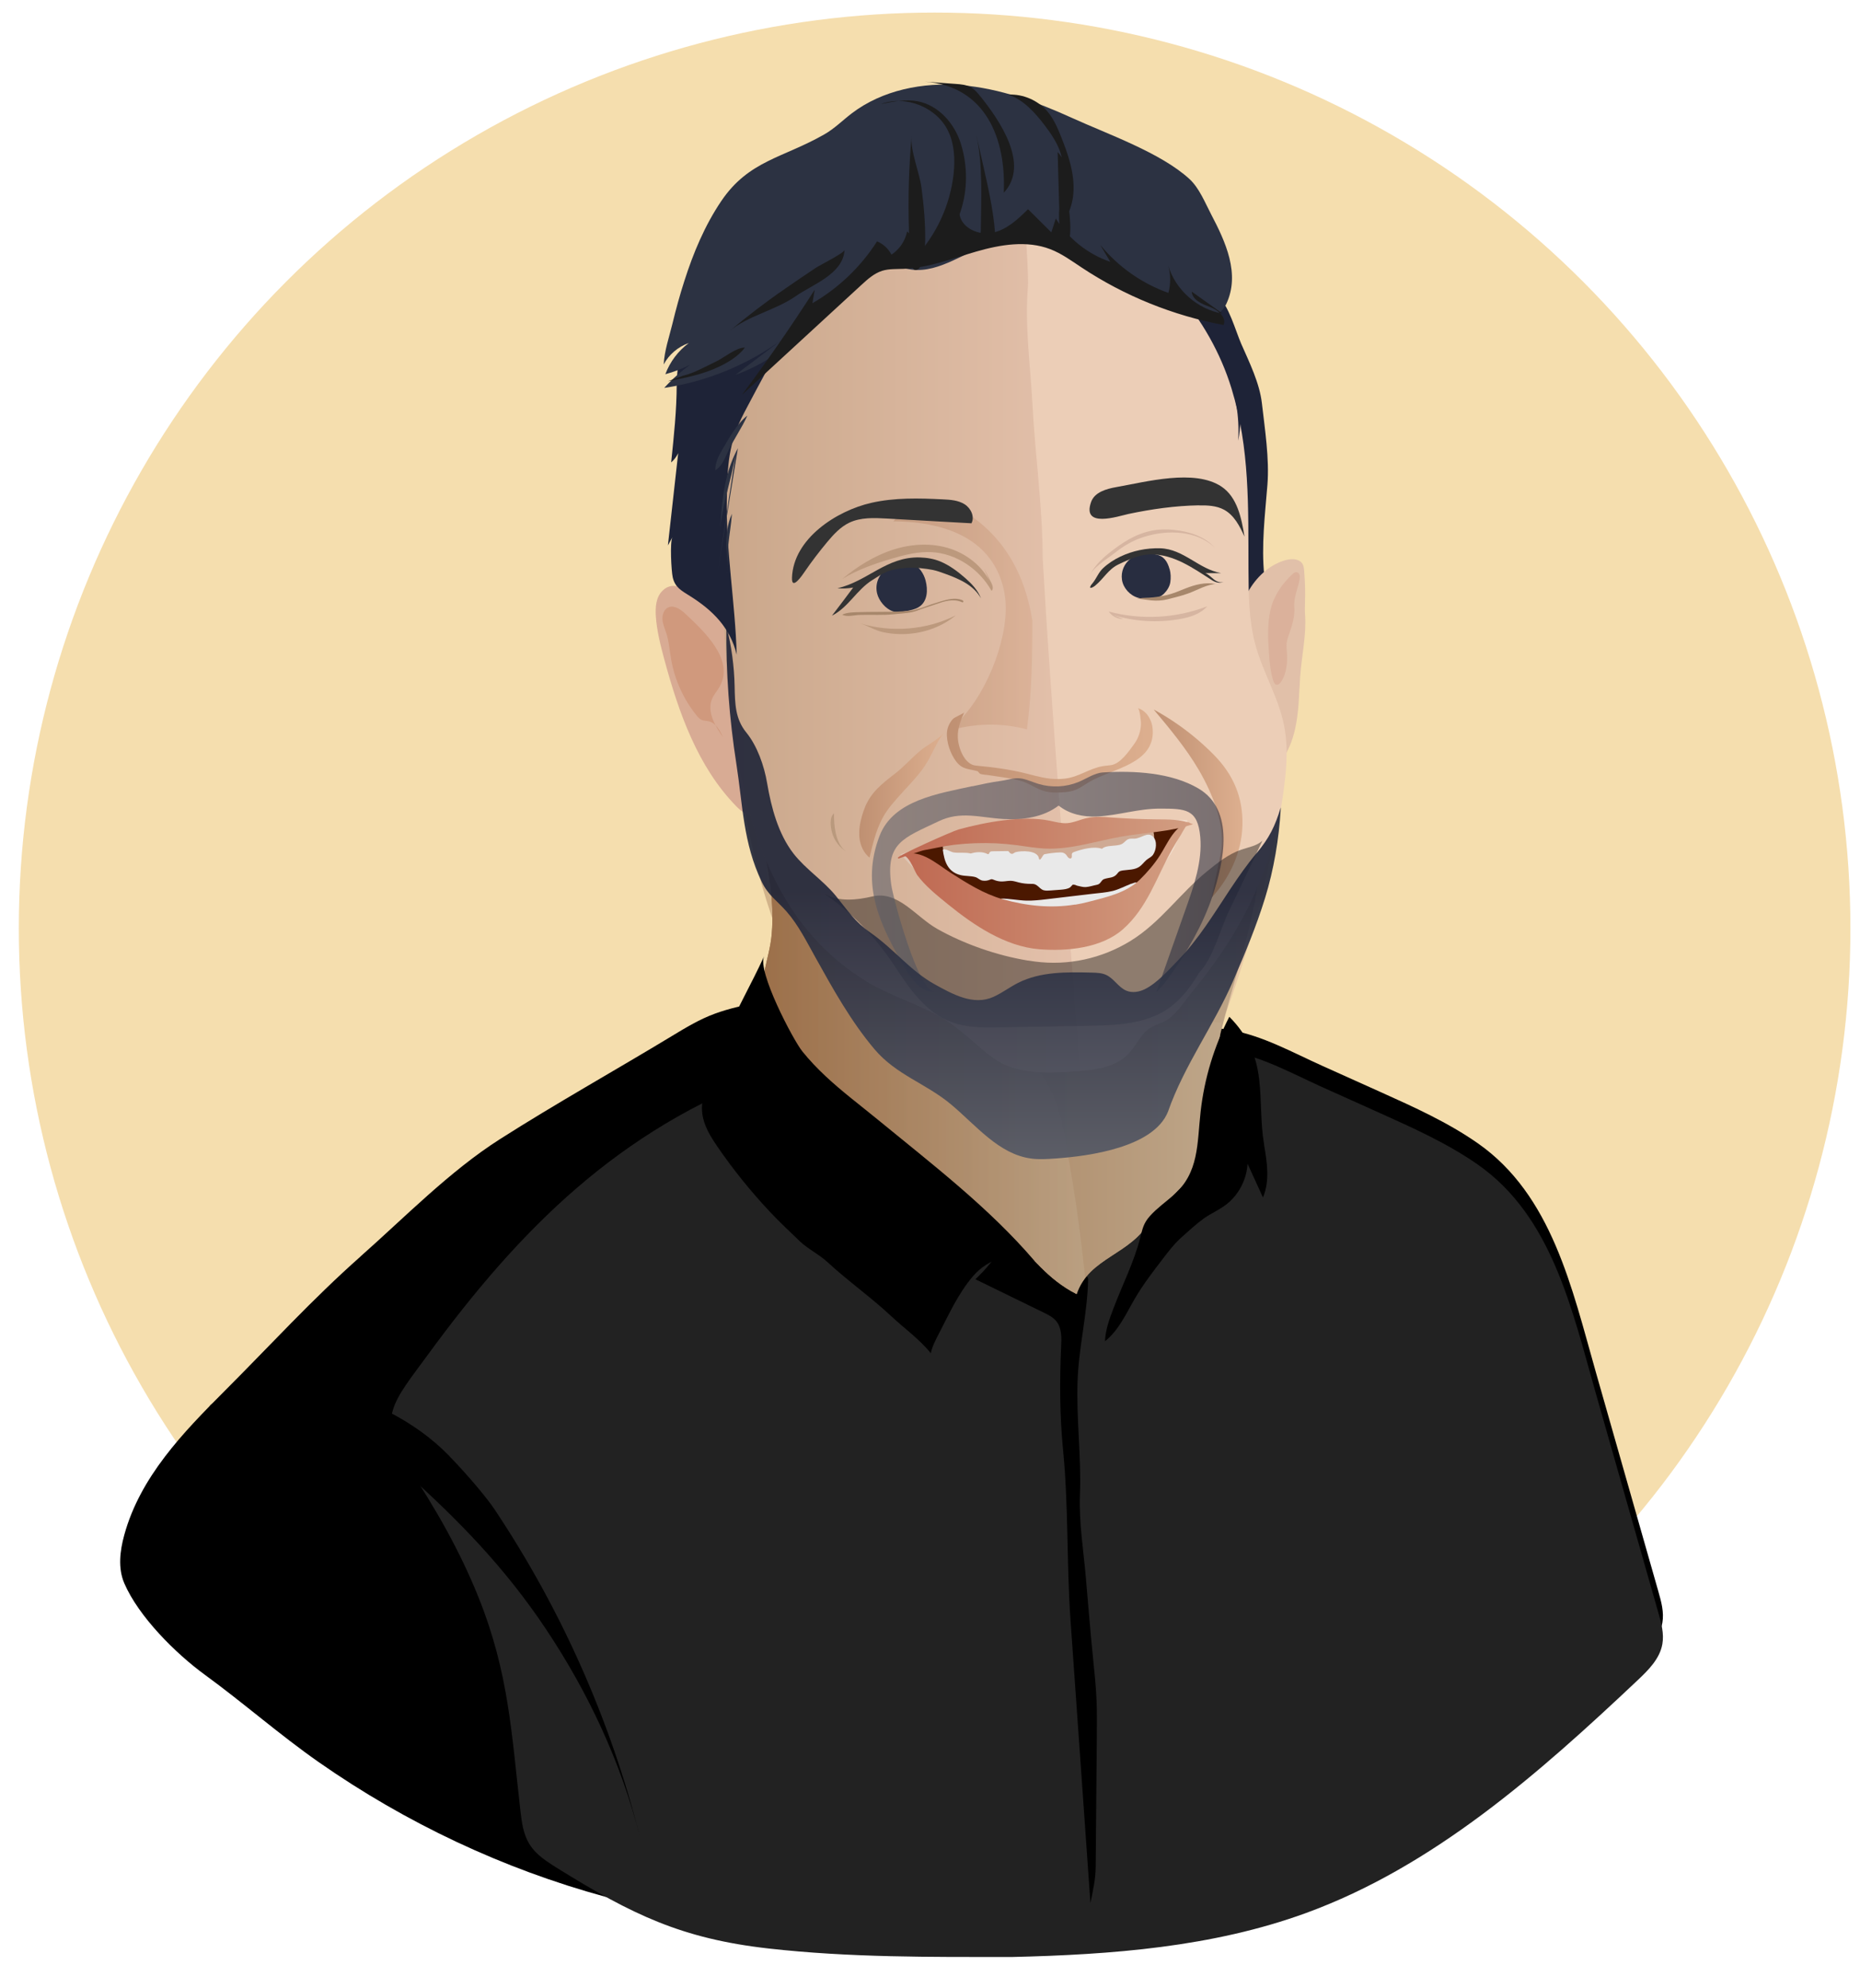 <svg viewBox="0 0 262 280" xmlns:xlink="http://www.w3.org/1999/xlink" xmlns="http://www.w3.org/2000/svg" id="MELAD"><defs><style>.cls-1{fill:#ecceb7;}.cls-2,.cls-3{fill:#e9e9e9;}.cls-4{fill:#f5deae;}.cls-5{fill:#b9997d;}.cls-6{fill:#333;}.cls-7{fill:#cfaa94;}.cls-8{fill:#a7876b;}.cls-9{fill:#d8ab94;}.cls-10{fill:#bc997d;}.cls-11{fill:#d0997d;}.cls-12{fill:#dbb19b;}.cls-13{fill:#e1c0a9;}.cls-14{fill:#d6b5a1;}.cls-15{fill:#1e2337;}.cls-16{fill:#222;}.cls-17{fill:#1c1c1c;}.cls-18{fill:#4b1800;}.cls-19{fill:#2c3242;}.cls-20{fill:#282d40;}.cls-21{clip-path:url(#clippath-1);}.cls-22{fill:url(#Namnlös_övertoning_470-2);opacity:.9;}.cls-23{fill:url(#Namnlös_övertoning_848-3);opacity:.6;}.cls-24{fill:url(#Namnlös_övertoning_2702);opacity:.77;}.cls-25{fill:url(#Namnlös_övertoning_78-2);opacity:.52;}.cls-26{fill:url(#Namnlös_övertoning_848);}.cls-27{fill:url(#Namnlös_övertoning_131);}.cls-28{fill:url(#Namnlös_övertoning_2702-2);}.cls-29{fill:url(#Namnlös_övertoning_2702-4);}.cls-30{fill:url(#Namnlös_övertoning_2702-3);}.cls-31{fill:url(#Namnlös_övertoning_848-2);}.cls-32{fill:url(#Namnlös_övertoning_131-2);}.cls-33{opacity:.4;}.cls-34{opacity:.5;}.cls-35{fill:url(#Namnlös_övertoning_78);}.cls-36{fill:url(#Namnlös_övertoning_470);opacity:.55;}.cls-37{fill:#fdffff;}.cls-37,.cls-3{opacity:.3;}</style><linearGradient gradientUnits="userSpaceOnUse" y2="93.53" x2="181.09" y1="93.53" x1="101" id="Namnlös_övertoning_78"><stop stop-color="#aa8260" offset="0"></stop><stop stop-color="#ddb5a1" offset="1"></stop></linearGradient><linearGradient gradientUnits="userSpaceOnUse" y2="149.74" x2="177.12" y1="149.74" x1="107.11" id="Namnlös_övertoning_848"><stop stop-color="#9c704a" offset="0"></stop><stop stop-color="#bea689" offset="1"></stop></linearGradient><clipPath id="clippath-1"><path d="M142.03,173.95c-6.58-5.85-13.38-12.99-21.6-16.26-6.68-2.66-10.22-9.13-12.55-15.56-1.35-3.7,.5-6.73,.83-10.6,.4-4.82-.57-9.65-1.59-14.33,1.15,3.7,3.86,6.67,6.5,9.5,3.27,3.52,6.56,7.16,10.58,9.84,4.92,2.95,9.98,5.62,15.24,7.91,3.94,1.72,9.95,3.85,14.33,3.23s7.01-5.05,9.72-7.82c2.42-2.47,5.36-4.31,7.96-6.57,2.77-2.4,3.94-5.41,5.68-8.59-1.01,6.97-3.46,13.78-5.15,20.62-1.4,5.68-1.3,11.83-2.17,17.63-.25,1.69-7.02,7.46-7.83,8.96-2.6,4.85-8.58,5.15-10.33,10.37-4.25-2.18-6.05-5.16-9.61-8.33Z" class="cls-26"></path></clipPath><linearGradient xlink:href="#Namnlös_övertoning_848" y2="154.81" x2="172.03" y1="154.81" x1="107.6" id="Namnlös_övertoning_848-2"></linearGradient><linearGradient xlink:href="#Namnlös_övertoning_848" y2="156.14" x2="153.51" y1="156.14" x1="107.85" id="Namnlös_övertoning_848-3"></linearGradient><linearGradient gradientUnits="userSpaceOnUse" y2="86.95" x2="145.42" y1="86.95" x1="125.84" id="Namnlös_övertoning_2702"><stop stop-color="#bf9072" offset="0"></stop><stop stop-color="#ddaf8f" offset="1"></stop></linearGradient><linearGradient xlink:href="#Namnlös_övertoning_78" y2="88.74" x2="152.12" y1="88.74" x1="101.14" id="Namnlös_övertoning_78-2"></linearGradient><linearGradient xlink:href="#Namnlös_övertoning_2702" y2="111.99" x2="132.99" y1="111.99" x1="121.03" id="Namnlös_övertoning_2702-2"></linearGradient><linearGradient xlink:href="#Namnlös_övertoning_2702" y2="113.18" x2="175.02" y1="113.18" x1="162.5" id="Namnlös_övertoning_2702-3"></linearGradient><linearGradient xlink:href="#Namnlös_övertoning_2702" y2="105.7" x2="162.37" y1="105.7" x1="133.37" id="Namnlös_övertoning_2702-4"></linearGradient><linearGradient gradientUnits="userSpaceOnUse" y2="124.77" x2="167.7" y1="124.77" x1="126.78" id="Namnlös_övertoning_131"><stop stop-color="#bf6851" offset="0"></stop><stop stop-color="#d29e82" offset="1"></stop></linearGradient><linearGradient xlink:href="#Namnlös_övertoning_131" y2="118" x2="168.05" y1="118" x1="126.46" id="Namnlös_övertoning_131-2"></linearGradient><linearGradient gradientUnits="userSpaceOnUse" y2="124.22" x2="172.34" y1="124.22" x1="122.81" id="Namnlös_övertoning_470"><stop stop-color="#565b68" offset="0"></stop><stop stop-color="#1e2337" offset="1"></stop></linearGradient><linearGradient xlink:href="#Namnlös_övertoning_470" y2="125.39" x2="141.35" y1="165.88" x1="141.35" id="Namnlös_övertoning_470-2"></linearGradient></defs><g id="BG"><circle r="129" cy="130.77" cx="131.65" class="cls-4"></circle></g><g id="Melad"><g class="cls-34"><path d="M117.26,145.42c-13.33-16.85-14.53-45.5-15.97-66.41-1.32-19.2,1.31-41.79,21.24-50.46,20.18-8.78,44.63,5.5,50.8,25.64,2.6,8.49,2.35,16.68,2.39,25.49,.02,3.58,.04,7.21,.99,10.67,1.06,3.86,3.24,7.37,4.02,11.29,.67,3.32,.3,6.76-.19,10.11-1.35,9.37-3.6,18.55-6.65,27.5-2.4,7.05-4.99,14.45-11.34,18.94-2.54,1.8-5.7,2.49-8.8,2.78-13.72,1.32-27.93-4.74-36.48-15.54Z" class="cls-35"></path></g><path d="M50.76,177.01c-6.76,5.98-12.74,12.54-19.11,18.91-5.85,5.85-11.91,12.11-14.15,20.31-.61,2.22-.9,4.66,0,6.77,2.02,4.7,7.22,9.89,11.36,12.91,5.45,3.97,10.51,8.44,16.05,12.31,12.25,8.56,25.96,15.03,40.38,18.96,18.56,5.06,38.02,5.93,57.25,5.48,14.02-.33,28.24-1.39,41.41-6.19,18-6.57,32.77-19.63,46.71-32.78,1.53-1.44,3.14-3.04,3.5-5.11,.26-1.47-.15-2.96-.56-4.4-2.95-10.34-5.89-20.68-8.84-31.01-3.33-11.69-6.16-24.85-16.61-32.14-4.23-2.95-8.96-5.08-13.67-7.2-2.75-1.24-5.5-2.47-8.25-3.71-4.15-1.87-8.47-4.28-12.91-5.02-4.76-.8-9.8-.87-14.62-1.19-10.6-.7-21.17-1.74-31.77-2.48-8.32-.58-18.19-1.58-26.22,1.35-2.14,.78-4.11,1.97-6.06,3.15-8.04,4.87-16.32,9.49-24.23,14.53-7.09,4.52-13.37,10.98-19.67,16.55Z"></path><path d="M76.96,262.13c.54,.39,1.12,.75,1.68,1.1,10.37,6.43,17.36,9.85,29.61,11.23,11.43,1.29,22.82,1.2,34.29,1.2,14.02-.33,28.24-1.39,41.41-6.19,18-6.57,32.77-19.63,46.71-32.78,1.53-1.44,3.14-3.04,3.5-5.11,.26-1.47-.15-2.96-.56-4.4-2.95-10.34-5.89-20.68-8.84-31.01-3.33-11.69-6.16-24.85-16.61-32.14-4.23-2.95-8.96-5.08-13.67-7.2-2.75-1.24-5.5-2.47-8.25-3.71-4.15-1.87-8.47-4.28-12.91-5.02-4.76-.8-9.8-.87-14.62-1.19-17.56-1.15-33.57-1.85-50.39,4.4-21.1,7.84-35.04,21.7-48.14,39.65-4.69,6.42-7.24,8.81-2.81,15.48,3.94,5.94,7.43,12.01,10.08,18.65,4.21,10.53,4.6,18.9,5.88,30.1,.18,1.54,.4,3.12,1.19,4.46,.6,1.02,1.49,1.81,2.46,2.5Z" class="cls-16"></path><path d="M149.93,176.91c1.01,1.01,2.02,2.01,3.08,2.85,.08,.07,.17,.14,.22,.23,.04,.09,.04,.19,.04,.29-.1,4.79-1.31,9.4-1.48,14.17-.2,5.36,.54,10.76,.33,16.07-.15,3.94,.49,7.75,.83,11.65s.63,7.63,1.02,11.44c.2,1.96,.41,3.93,.49,5.9,.07,1.65,.05,3.3,.04,4.96-.04,4.13-.07,8.25-.11,12.38-.02,2.02-.04,4.03-.05,6.05-.02,1.89-.38,3.34-.74,5.16-.94-13.29-1.87-26.59-2.81-39.88-.56-7.98-.26-15.88-1.04-23.87-.48-4.9-.5-9.72-.28-14.62,.06-1.23,.11-2.57-.64-3.54-.46-.6-1.17-.95-1.85-1.28-3.2-1.56-6.39-3.12-9.59-4.68,1.49-1.38,2.77-2.97,3.81-4.72,.9-1.52,1.89-3.53,3.83-2.54,1.8,.92,3.36,2.45,4.89,3.97Z"></path><path d="M173.01,63.02c.89,5.02,.61,10.15,1.2,15.2,.19,1.61,.27,3.32,.83,4.85,.98,2.7,3.23-.16,3.05-1.95-.44-4.29,.1-8.57,.44-12.84,.29-3.67-.36-7.81-.78-11.49-.33-2.85-1.77-5.76-2.92-8.38-.76-1.74-1.78-5.48-3.27-6.67-1.36-1.09-4.14-.9-5.87-1.15-.36-.05-.76-.1-1.05,.11-.58,.4-.27,1.32,.15,1.87,.87,1.14,.94,2.62,1.54,3.92,2.59,5.6,5.16,10.47,6.67,16.52Z" class="cls-15"></path><g><path d="M142.03,173.95c-6.58-5.85-13.38-12.99-21.6-16.26-6.68-2.66-10.22-9.13-12.55-15.56-1.35-3.7,.5-6.73,.83-10.6,.4-4.82-.57-9.65-1.59-14.33,1.15,3.7,3.86,6.67,6.5,9.5,3.27,3.52,6.56,7.16,10.58,9.84,4.92,2.95,9.98,5.62,15.24,7.91,3.94,1.72,9.95,3.85,14.33,3.23s7.01-5.05,9.72-7.82c2.42-2.47,5.36-4.31,7.96-6.57,2.77-2.4,3.94-5.41,5.68-8.59-1.01,6.97-3.46,13.78-5.15,20.62-1.4,5.68-1.3,11.83-2.17,17.63-.25,1.69-7.02,7.46-7.83,8.96-2.6,4.85-8.58,5.15-10.33,10.37-4.25-2.18-6.05-5.16-9.61-8.33Z" class="cls-26"></path><g class="cls-21"><path d="M113.54,158.92c2.84,4.22,6.85,7.51,10.79,10.73,2.98,2.44,5.97,4.87,8.95,7.31,2.85,2.33,5.76,4.69,9.16,6.13,4.47,1.88,9.48,2.02,14.31,1.69,1.55-.1,3.26-.33,4.29-1.49,.71-.8,.65-2.01,1.18-2.93,8.03-14.01,8.76-27.28,9.81-36.29-15.05-1.24-35,1.48-45.67-9.21-4.64-4.65-9.59-10.47-16.16-10.12-3.94,.22-2.3,13.72-2.07,16.68,.49,6.15,1.91,12.32,5.4,17.5Z" class="cls-31"></path><path d="M153.51,187.65c-9.89-11.18-24.48-17.26-34.69-28.14-4.04-4.31-7.33-9.32-9.67-14.74-.44-1.02-.85-2.05-1.07-3.14-.48-2.29-.11-4.67,.25-6.98,.53-3.34,1.06-6.68,1.59-10.03,6.06,5.61,12.41,10.9,19.02,15.85,1.8,1.35,3.64,2.68,5.65,3.7,2.82,1.43,5.95,2.23,8.6,3.94,5.57,3.59,6.34,9.49,7.4,15.47,1.41,7.95,2.35,16.01,2.92,24.07Z" class="cls-23"></path></g></g><path d="M183.82,84.85c-.02,.63-.03,1.25,.02,1.88,.18,2.75-.5,5.73-.69,8.49-.18,2.54-.17,5.1-.75,7.58-.57,2.48-1.81,4.92-3.92,6.32-2.68-7.87-8.1-22.38-.09-28.84,1-.81,3.7-2.26,4.92-1.06,.31,.31,.36,.79,.4,1.24,.11,1.51,.17,2.87,.11,4.38Z" class="cls-13"></path><path d="M181.68,89.05c-.18,.52-.4,1.04-.45,1.59-.03,.35,0,.7,.03,1.05,.12,1.5,.02,3.1-.81,4.35-.16,.23-.4,.48-.68,.4-.22-.06-.33-.3-.4-.51-.41-1.21-.52-2.49-.61-3.76-.15-2.13-.27-4.31,.23-6.38,.46-1.9,1.65-3.63,3.08-4.93,.16-.14,.34-.29,.56-.27,.21,.02,.37,.2,.43,.4s.03,.41,0,.62c-.21,1.23-.85,2.57-.75,3.83s-.22,2.44-.64,3.61Z" class="cls-12"></path><path d="M94.06,82.69c-.26,.12-.53,.3-.78,.56-.88,.89-.98,2.29-.9,3.54,.14,2.06,.65,4.08,1.19,6.08,2.03,7.5,4.71,15.14,10.14,20.7,.62,.64,1.43,1.29,2.3,1.11-.76-4.41-.77-9.05-1.07-13.53-.21-3.23-.14-6.73-.87-9.9-.02-.07-.03-.15-.06-.22-.18-.57-.55-1.06-.92-1.53-1.44-1.84-2.91-3.73-4.77-5.17-1.2-.93-2.79-2.29-4.27-1.63Z" class="cls-9"></path><path d="M101.41,96.64c2.08-3.81-2.43-7.89-4.9-10.21-.56-.52-1.45-1.19-2.26-.92-.66,.22-.98,1.01-.94,1.71s.35,1.35,.56,2.01c.37,1.17,.45,2.41,.66,3.62,.5,2.9,1.75,5.66,3.61,7.95,.19,.23,.39,.46,.66,.59,.33,.15,.71,.13,1.06,.22,1.01,.25,1.56,1.31,1.99,2.25-1.13-1.62-2.32-3.64-1.53-5.46,.28-.63,.76-1.15,1.09-1.75Z" class="cls-11"></path><path d="M122.03,138.2s-.08-.05-.12-.07c-19.37-11.85-19.12-38.83-20.48-58.59-1.32-19.2,1.31-41.79,21.24-50.46,20.18-8.78,44.63,5.5,50.8,25.64,2.6,8.49,2.35,16.68,2.39,25.49,.02,3.58,.04,7.21,.99,10.67,1.06,3.86,3.24,7.37,4.02,11.29,.67,3.32,.3,6.76-.19,10.11-.96,6.69-3.26,13.09-6.7,18.9-1.76,2.97-3.79,5.78-5.98,8.45-.99,1.21-2.04,2.85-3.28,3.8s-2.63,.86-3.74,2.28c-.75,.96-1.33,2.05-2.2,2.9-1.92,1.86-4.82,2.13-7.49,2.31-3.89,.25-8.13,.42-11.3-1.85-2.64-1.89-4.72-4.29-7.61-5.89-3.35-1.87-7.06-2.97-10.36-4.96Z" class="cls-1"></path><path d="M145.42,87.44c0,5.23-.08,9.98-.76,15.3-3.67-.98-7.62-.88-11.24,.27,4.64-3.33,8.12-11.34,8.25-17.02,.07-2.75-.78-5.55-2.53-7.67-3.11-3.77-8.42-4.86-13.3-4.89,1.27-1.47,3.31-1.93,5.21-2.32,.74-.15,1.49-.3,2.24-.19,.7,.1,1.35,.43,1.97,.79,6.21,3.59,9.15,9.33,10.16,15.73Z" class="cls-24"></path><path d="M122.67,29.08c-19.93,8.67-22.56,31.25-21.24,50.46,1.36,19.76,1.11,46.74,20.48,58.59,.04,.02,.08,.05,.12,.07,3.29,1.99,7.01,3.1,10.36,4.96,2.89,1.61,4.96,4,7.61,5.89,3.17,2.27,7.41,2.11,11.3,1.85,.28-.02,.56-.04,.83-.06-1.89-24.95-4.15-52.35-5.26-72.28,0-2.94-.18-5.9-.42-8.86-.33-4.18-.78-8.36-1-12.51-.29-5.48-1.13-11.4-.65-16.87,.09-1.02-.25-8.17-.88-12.86-6.98-1.69-14.36-1.38-21.25,1.61Z" class="cls-25"></path><path d="M131.97,73.44c1.62,.09,3.25,.18,4.87,.27,.49-.93-.08-2.13-.98-2.69s-1.99-.63-3.04-.68c-3.38-.17-6.8-.26-10.09,.49-4.89,1.11-10.96,5.03-11.17,10.53-.08,1.96,1.52-.44,1.78-.82,.99-1.45,2.06-2.84,3.18-4.19,.89-1.06,1.85-2.12,3.1-2.72,1.61-.77,3.48-.69,5.27-.59,2.36,.13,4.73,.26,7.09,.4Z" class="cls-6"></path><path d="M121.85,113.69c-.16,.38-.3,.78-.43,1.23-.29,1.02-.47,2.08-.35,3.13,.12,1.05,.58,2.09,1.41,2.75,.53-2.23,1.07-4.51,2.34-6.41,.44-.66,.96-1.27,1.48-1.87,1.31-1.51,2.87-2.99,3.98-4.65,1-1.51,1.58-3.25,2.7-4.69-.76,.97-2.38,1.75-3.35,2.56-1.23,1.03-2.31,2.28-3.58,3.25-1.91,1.47-3.33,2.61-4.21,4.7Z" class="cls-28"></path><path d="M168.02,103.63c1.04,.85,2.04,1.75,2.98,2.71,2.74,2.78,4.13,6.03,4.01,9.98-.12,3.75-1.8,7.37-4.34,10.12,.42-2.04,.84-4.08,1.26-6.12,.81-3.92-1.13-8.55-3.08-11.89-1.79-3.05-4.07-5.78-6.34-8.49,1.95,1.06,3.8,2.3,5.52,3.7Z" class="cls-30"></path><path d="M149.04,109.73c-1.55,.02-2.81-.35-4.38-.75-2.35-.6-4.79-.92-7.21-1.14-1.54-.14-2.47-2.4-2.53-3.97-.05-1.22,.39-2.41,.9-3.53-.08,.18-1.34,.66-1.6,.94-.45,.5-.77,1.16-.83,1.84-.11,1.37,.48,3.09,1.32,4.17,.89,1.14,1.77,.99,2.98,1.34,.14,.04,.21,.32,.41,.38,.31,.11,.71,.11,1.03,.16,.7,.1,1.39,.21,2.09,.31,1.32,.2,2.68,.41,3.86,1.04,1.32,.71,2.19,1.15,3.75,1.12,.85-.02,1.72-.04,2.53-.33,.77-.28,1.43-.79,2.14-1.2,3.2-1.86,9.22-2.52,8.87-7.39-.09-1.29-.86-2.63-2.11-2.97,.3,.08,.47,1.94,.46,2.25-.04,.99-.35,1.95-.93,2.76-.76,1.06-1.96,2.8-3.25,3.01-.42,.07-.84,.08-1.26,.16-1.85,.33-3.32,1.51-5.24,1.74-.35,.04-.67,.06-.99,.07Z" class="cls-29"></path><path d="M156.13,115.98c-4.87,.56-9.79,.25-14.69,.41-4.9,.16-9.02,1.75-13.31,4.05,1.37,1.35,2.77,2.72,4.23,4,2.7,1.9,5.62,3.49,8.93,4.37,4.43,1.18,9.33,.98,13.61-.58,4.28-1.56,7.9-4.44,10.07-8.03,.14-.24,.28-.48,.41-.72,.58-1.34,1.15-2.69,1.91-3.95-4-.17-7.19-.02-11.17,.44Z" class="cls-37"></path><path d="M150.96,129.39c-1.06,.04-4.13,.09-5.19,.13-1.52,.06-3.04,.12-4.55-.05-3.11-.36-5.98-1.73-8.37-3.47-2.4-1.74-4.05-3.57-6.01-5.67,6.14-2.22,11.88-2.79,18.14-2.82,3.48-.02,5.27,.89,5.44,3.63,.04,.69,.52,8.25,.53,8.25Z" class="cls-3"></path><path d="M129.27,120.47l8.01,4.93c1.29,.79,2.58,1.59,3.98,2.15,2.84,1.15,5.98,1.31,9.05,1.24,3.59-.08,7.47-.59,10.08-3.05,2.72-2.56,3.44-6.67,5.96-9.43-6.95,.01-13.83,1.35-20.78,1.59-5.94,.2-12.2-.34-17.51,2.34,1.19,.59,2.37,1.18,3.56,1.77" class="cls-18"></path><path d="M159.34,124.48c-.87,.34-1.73,.8-2.61,1.02s-1.92,.29-2.85,.4c-2.17,.26-4.35,.51-6.52,.77-.91,.11-1.83,.21-2.75,.19-1.2-.03-2.39-.29-3.59-.29,.47,.89,1.6,1.14,2.59,1.31,1.66,.27,3.34,.55,5.02,.52,2.77-.05,5.44-.89,8.08-1.67,.72-.21,1.61-.17,2.28-.52,.46-.24,1.77-2.19,.82-1.88-.15,.05-.31,.11-.46,.16Z" class="cls-2"></path><path d="M151.46,127.41c-3.44,.56-6.84,.2-10.23-.75-2.65-.75-5-2.24-7.31-3.71-1.98-1.26-4.76-3.87-7.14-2.2,.97-1.13,2.05,2.01,2.41,2.5,1.15,1.57,2.88,2.94,4.38,4.16,3.63,2.95,8.06,5.91,12.82,6.3,3.86,.31,8.74-.14,11.77-2.8,3.46-3.05,4.74-7.32,6.92-11.23,.4-.71,.83-1.4,1.26-2.09,.25-.4,.9-1.74,1.36-1.82-2.24,.42-3.2,2.98-4.3,4.7-.79,1.24-1.78,2.39-2.83,3.42-1.94,1.9-4.76,2.49-7.28,3.15-.61,.16-1.23,.29-1.84,.39Z" class="cls-27"></path><path d="M133.73,121.12c.17,.31,.35,.63,.65,.83,.31,.2,.7,.23,1.07,.24,1.73,.04,3.44-.23,5.17-.34,4.29-.26,8.6,.48,12.87,.03,2.81-.3,5.56-1.12,8.07-2.4,.25-.13,.49-.26,.68-.47,.46-.52,.35-1.31,.22-1.99-.04-.21-.09-.44-.27-.56-.1-.07-.23-.08-.35-.1-4.15-.48-8.24,.95-12.37,1.6-2.56,.41-5.16,.52-7.76,.63-.98,.04-1.96,.08-2.93,.04-1.4-.06-2.83-.27-4.22-.07-.41,.06-1.56,.18-1.73,.65s.69,1.52,.9,1.91Z" class="cls-7"></path><path d="M140.32,118.79c.94,.05,1.88,.13,2.81,.25,1.38,.18,2.75,.43,4.14,.49,3.64,.15,7.18-1.08,10.77-1.7,3.34-.58,6.8-.65,10.01-1.74-1.81-.73-3.4-.66-5.27-.68-2.07-.02-4.15-.11-6.22-.26-1.17-.09-2.36-.17-3.5,.09-.93,.21-1.81,.64-2.75,.71-.82,.05-1.62-.17-2.42-.34-3.85-.8-9.22,.22-12.87,1.23-.9,.25-8.79,3.77-8.55,4.01,.03,.03,.06,.06,.09,.09,0,0,3.19-1.11,3.58-1.18,1.42-.25,2.81-.59,4.24-.76,1.97-.23,3.96-.3,5.95-.21Z" class="cls-32"></path><path d="M105.21,57.4c1.43-2.72,5.72-10.81,6.26-10.75-3.71-.39-7.93,.47-11.66,.93-.74,.09-1.5,.2-2.16,.54-1.99,1.05-2.29,3.73-2.33,5.97,0,3.71-.4,7.35-.78,11.05,.41-.36,.75-.81,.99-1.31-.48,4.33-.97,8.66-1.45,12.99,.21-.38,.43-.77,.64-1.15-.38,.68-.16,4.75,.04,5.65,.32,1.42,1.24,1.89,2.42,2.63,3.19,2,5.68,4.46,6.59,8.26-.2-7.32-1.53-14.59-1.39-21.91,.09-4.67,.2-7.88,2.42-12.12,.07-.14,.21-.41,.41-.78Z" class="cls-15"></path><path d="M101.14,80.32l2.56-16.86c-.63,4.28-2.26,8.17-2.31,12.5,.19-4.39,.43-8.96,2.55-12.82" class="cls-19"></path><path d="M121.14,39.87c-5.33,4.76-10.7,10.48-17.55,12.94,2.2-1.66,4.39-3.33,6.59-4.99-4.88,3.57-10.64,5.93-16.62,6.82,1.1-1.21,2.32-2.3,3.64-3.26-1.11,.56-2.28,1.01-3.48,1.33,.65-1.74,1.81-3.29,3.31-4.39-1.5,.51-2.8,1.61-3.54,3.01,.09-1.91,.78-3.89,1.23-5.74,.49-2.02,1.04-4.04,1.68-6.02,1.26-3.95,2.88-7.83,5.21-11.27,3.88-5.72,8.71-6.05,14.5-9.37,1.41-.8,2.57-1.97,3.85-2.95,4.32-3.3,10.03-4.42,15.45-3.98,5.42,.45,10.62,2.35,15.57,4.6,5,2.28,12.54,4.91,16.57,8.62,1.37,1.26,2.17,3.28,3.05,4.97,2,3.82,4.15,8.39,2.12,12.65-1.67,3.49-6.83,1.27-9.84-.09-7.1-3.2-14.38-10.58-22.81-8.49-4.02,1-7.6,4.25-11.71,3.71-1.06-.14-2.1-.53-3.16-.44-1.58,.13-2.86,1.28-4.04,2.34Z" class="cls-19"></path><path d="M116.3,151.6c2.34,2.19,4.86,4.07,7.42,6.17,7.56,6.21,15.6,12.34,22.03,19.87-2.88-1.59-6.58-.37-8.71,2.14-2.09,2.46-3.36,5.33-4.84,8.17-.44,.85-.89,1.72-1.09,2.66-1.57-1.96-3.76-3.52-5.6-5.24-2.86-2.68-6.1-4.95-8.95-7.59-1.22-1.13-2.7-1.8-3.9-2.94-1.44-1.38-2.89-2.74-4.26-4.2-2.67-2.85-5.13-5.9-7.34-9.12-.98-1.44-1.94-2.98-2.14-4.71-.21-1.83,.4-3.33,1.14-4.92,.84-1.8,1.23-3.83,2-5.68,1.64-3.94,3.8-7.63,5.57-11.51-.98,2.13,4.08,11.77,5.39,13.4,1.03,1.28,2.13,2.42,3.27,3.49Z"></path><path d="M178.05,161.22c.43,2.48,.84,5.13-.15,7.45-.72-1.58-1.44-3.17-2.17-4.75-.11,2.03-1.05,4-2.55,5.37-1.11,1.02-2.5,1.53-3.69,2.4-1.03,.75-2.06,1.71-3.02,2.56-1.01,.89-1.83,1.96-2.65,3.03-1.39,1.81-2.78,3.62-3.93,5.58-1.26,2.14-2.29,4.53-4.24,6.06,.06-1.63,.65-3.2,1.23-4.72,1.21-3.19,2.86-6.46,3.71-9.76,.34-1.32,.44-2.1,1.42-3.19,.97-1.07,2.16-1.92,3.25-2.86,3.68-3.19,3.35-7.33,3.86-11.81,.52-4.65,1.9-9.2,4.04-13.36,2.55,2.57,3.8,5.3,4.21,8.85,.35,3.03,.17,6.13,.69,9.14Z"></path><path d="M63.3,205.11c3.01,3.11,5.42,6.1,6.31,7.42,9.42,14.09,16.4,29.79,20.53,46.23-2.62-10.43-7.26-20.32-13.21-29.25-5.76-8.64-12.26-15.33-20.04-22.3-3.83-3.43-7.8-6.83-12.52-8.88s-10.33-2.6-14.92-.29c4.35-3.06,10.09-3.65,15.31-2.63,6.8,1.33,13.75,4.73,18.54,9.69Z"></path><path d="M128.41,19.2c-.39,4.33-.51,8.68-.38,13.02,.02,.81-.09,5.66,.86,5.8,1.25,.18,1.42-3.43,1.43-4.03,.04-2.51-.19-5.06-.52-7.55-.28-2.15-1.58-5.14-1.39-7.24Z" class="cls-17"></path><path d="M137.55,19.16c.93,4.12,.64,8.96,.61,13.17,0,.55-.16,1.61-.23,2.66,.7-.29,1.4-.54,2.13-.72,.06-.01,.12-.02,.18-.03-.1-3.57-.88-7.08-1.66-10.56-.34-1.5-.68-3.01-1.02-4.51Z" class="cls-17"></path><path d="M146.91,33.57c2.57-.9,4.1-3.68,4.29-6.4s-.72-5.37-1.73-7.9c-.5-1.26-1.05-2.53-1.92-3.56-1.33-1.57-3.42-2.48-5.48-2.38,2.11,.75,3.69,2.5,5.05,4.28,.9,1.18,1.75,2.42,2.23,3.81,1.28,3.67-1.8,10.16,1.14,12.98,.71-2.51-.17-5.61-.17-8.22-.05-1.69-.16-3.55-1.34-4.76,.08,2.95,.17,5.9,.25,8.85,.02,.87-.07,2.12,.13,3.21" class="cls-17"></path><path d="M130.38,81.78c.34,1.27,.3,2.95-.95,3.72-.56,.35-1.23,.48-1.88,.59-.59,.1-1.2,.2-1.77,.02-1.03-.32-1.99-1.5-2.23-2.52-.31-1.29,.18-2.59,1.24-3.38,1.06-.79,2.48-1.44,3.77-.82,.93,.45,1.55,1.38,1.82,2.38Z" class="cls-20"></path><path d="M164.76,80.18c.16,.59,.18,1.22,.09,1.83-.09,.61-.46,1.19-.9,1.62-.49,.47-.95,.57-1.6,.67-.68,.1-1.38,.09-2.05-.1-1.13-.32-2.09-1.37-2.26-2.54-.17-1.17,.32-2.3,1.26-3,.99-.74,2.28-.76,3.45-.57s1.69,.97,2,2.09Z" class="cls-20"></path><path d="M171.21,82.26c-1.4-.29-2.85,.09-4.18,.61-.93,.37-1.78,.75-2.75,.97-.61,.13-1.21,.24-1.83,.3-.41,.04-.81,.06-1.22,.07-.38,0-.75,.11-1.14,.09,.69,.08,1.37,.2,2.06,.27,.75,.07,1.53,.04,2.26-.14,.97-.25,1.99-.49,2.94-.83,1.38-.5,2.69-1.34,4.16-1.35" class="cls-8"></path><path d="M127.82,79.97c.88-.08,2.71,.13,3.58,.31,.58,.12,1.14,.33,1.7,.53,1.94,.71,4.03,1.56,5.08,3.48-.42-1.15-1.33-2.09-2.22-2.87-1.09-.95-2.22-1.8-3.53-2.34-.92-.38-1.9-.53-2.89-.56-4.68-.12-7.33,3.37-11.58,4.34,.74,.07,1.49,.03,2.22-.1-.99,1.33-1.98,2.65-2.99,3.96,2.33-1.18,3.48-3.64,5.68-5.01,1.64-1.01,2.03-1.48,4.95-1.75Z" class="cls-6"></path><path d="M161.23,78.16c-1.28,.22-2.66,.84-3.74,1.37-1.39,.69-2.02,1.97-3.19,2.93-.21,.17-.46,.36-.73,.34-.04-.25,.17-.45,.33-.65,.55-.67,.83-1.51,1.47-2.11,.72-.67,1.56-1.22,2.45-1.64,1.74-.83,3.67-1.22,5.6-1.17,3.3,.09,5.42,2.94,8.59,3.5-.74,0-1.48,0-2.23,0,.46,.18,.81,.57,1.2,.88s.92,.54,1.38,.35c-.53,.27-1.17,.07-1.67-.25-2.62-1.68-5.35-3.65-8.62-3.62-.27,0-.55,.03-.83,.08Z" class="cls-6"></path><path d="M168.84,71.19c1.23-.02,2.51,.03,3.58,.61,1.42,.77,2.22,2.32,2.88,3.8-.42-2.63-1.02-5.56-3.23-7.05-3.8-2.55-10.68-.66-14.82,.06-1.42,.25-3.06,.72-3.55,2.08-1.36,3.78,3.78,2.03,5.24,1.71,3.26-.69,6.57-1.16,9.9-1.22Z" class="cls-6"></path><path d="M139.78,82.71c-.98-2.58-3.28-4.54-5.89-5.41s-5.51-.71-8.13,.14-5,2.35-7.12,4.11c2.16-1.32,4.58-2.15,7-2.87,1.81-.53,3.66-1,5.54-.91,3.51,.17,6.78,2.39,8.49,5.46,.31-.27,.15-.78-.04-1.15-.34-.67-.69-1.34-1.03-2.01" class="cls-10"></path><path d="M161.2,75.61c3.31-1.04,7.46-.88,9.94,1.56-1.43-1.62-3.66-2.32-5.81-2.53-.99-.1-2-.1-2.99,.09-2.4,.46-4.25,1.69-6.16,3.21-1.05,.83-2.3,2.07-2.77,3.36,.42-1.33,2.42-2.47,3.49-3.32,1.38-1.09,2.62-1.85,4.3-2.37Z" class="cls-14"></path><path d="M156.84,86.65c3.02,.91,6.24,1.1,9.35,.55,1.43-.25,2.91-.71,3.86-1.8-4.39,1.7-9.32,1.96-13.87,.74,.44,.66,1.23,1.07,2.03,1.05" class="cls-14"></path><path d="M121.11,87.79c1.12,.34,2.08,.99,3.26,1.25s2.43,.34,3.65,.24c2.37-.19,4.75-1.06,6.59-2.59-4.13,2.07-9.1,2.45-13.5,1.1Z" class="cls-10"></path><path d="M155.52,123.82c-.46,.2-.45,.71-1.01,.81-.52,.1-1.03,.28-1.55,.32-.41,.03-.82-.11-1.22-.19-.14-.03-.44-.2-.56-.17-.15,.03-.33,.34-.48,.43-.37,.22-.83,.26-1.25,.3-.49,.04-.98,.08-1.47,.11-.32,.02-.65,.05-.96-.03-.4-.11-.63-.45-.95-.68-.3-.21-.5-.23-.87-.22-.57,0-1.14-.06-1.69-.2-.36-.09-.71-.21-1.08-.23-.4-.02-.8,.08-1.2,.09-.42,.02-.85-.06-1.24-.23-.1-.04-.2-.09-.31-.09-.09,0-.18,.05-.26,.08-.32,.14-.68,.17-1.02,.12-.41-.07-.65-.39-1-.49-.64-.19-1.43-.12-2.11-.29-1.78-.44-2.28-1.91-2.49-3.6,.49-.13,1.07,.34,1.53,.41,.8,.12,1.59-.05,2.41,.15,.75-.22,1.63-.3,2.35,.07,.03,.02,.06,.03,.09,.03,.13,0,.16-.17,.23-.27,.09-.13,.27-.14,.43-.14,.68,0,1.37-.02,2.05-.03,.05,0,.11,0,.15,.02,.05,.03,.08,.08,.11,.12,.08,.12,.2,.22,.34,.25,.22,.04,.38-.19,.58-.24,.79-.21,3.05-.29,3.27,.85,0,.05,.01,.1,.04,.14,.2,.3,.49-.65,.75-.7,.72-.13,1.46-.23,2.19-.25,.46-.02,.78,.15,1.01,.55,.12,.2,.39,.41,.57,.25,.17-.16,0-.47,.12-.67,.06-.11,.19-.16,.3-.2,1.09-.39,2.78-.84,3.91-.44,.43-.44,1.4-.39,2.04-.48,.28-.04,.58-.08,.82-.23,.3-.18,.5-.5,.83-.64,.29-.12,.62-.06,.93-.08,.94-.06,1.82-1.03,2.57-.28,.62,.62,.46,1.86,.01,2.53-.25,.37-.63,.48-.96,.77-.35,.31-.61,.7-1.01,.96-.67,.43-1.52,.39-2.31,.5-.19,.03-.39,.07-.54,.19-.11,.09-.19,.21-.28,.32-.49,.58-1.12,.47-1.76,.69-.02,0-.04,.01-.05,.02Z" class="cls-2"></path><path d="M117.2,117.27c.31,1.13,1.07,2.13,2.08,2.73-1.6-.96-1.84-3.83-1.8-5.43-.68,.54-.48,1.95-.28,2.69Z" class="cls-5"></path><path d="M151.01,121.85c.28,.92,.39,1.9,.31,2.86-.4-.84-.5-1.81-.28-2.71" class="cls-2"></path><path d="M145.65,121.83c.07,.94,.22,1.87,.43,2.79-.53-.76-.73-1.74-.54-2.64" class="cls-2"></path><path d="M124.53,86.61c.86-.02,1.73-.13,2.58-.2s1.75-.2,2.53-.59c-2.8,.5-5.59,.32-8.41,.4-.79,.02-1.88,0-2.59,.36,.61,.37,1.72,.06,2.4,.04,1.16-.03,2.33,.01,3.49-.02Z" class="cls-8"></path><path d="M127.75,86.37c1.39-.33,2.71-.8,4.06-1.26,.59-.2,1.19-.41,1.81-.5s1.28-.06,1.85,.2c.05,.02,.11,.05,.16,.03,.07-.03,.09-.14,.05-.2s-.12-.1-.19-.13c-.92-.35-1.96-.1-2.91,.18-.91,.27-1.81,.57-2.7,.91-.34,.13-.7,.17-1.02,.31-.36,.16-.72,.38-1.11,.47Z" class="cls-8"></path><path d="M144.83,135.31c-4.37-.71-9.03-2.33-12.83-4.48-2.98-1.68-5.5-5.41-9.11-4.56-2.23,.52-4.72,.79-6.71-.34,3.85,2.68,7.17,6.1,9.75,10.01,2.31,3.5,4.75,7.22,9.05,8.33,1.96,.51,4.01,.48,6.03,.44,4.11-.07,8.22-.15,12.32-.22,3.91-.07,8.08-.22,11.28-2.46,1.83-1.28,3.18-3.14,4.32-5.05,1.92-1.92,3-6.21,4.17-8.63,1.59-3.3,3.16-6.61,4.72-9.93-.8,.74-1.95,.91-2.97,1.26-1.81,.62-3.34,1.85-4.82,3.05-3.8,3.09-6.56,7.21-10.79,9.81-4.04,2.48-8.77,3.52-13.47,2.9-.31-.04-.63-.09-.95-.14Z" class="cls-33"></path><path d="M136.95,110.74c-4.68,1.04-11.12,1.94-13.06,7.01-2.68,7,.1,12.61,3.55,18.55,.96,1.64,2.31,3.52,4.21,3.37-2.27,.17-5.86-13.19-6.11-15.05-.82-5.93,1.7-6.56,6.68-8.94,3.12-1.49,5.79-.51,9.13-.32,2.72,.16,5.61-.23,7.77-1.89,1.48,1.21,3.49,1.63,5.4,1.54,3.04-.15,5.82-1.12,8.91-1.11,3.56,.01,5.29,.02,5.64,4,.3,3.42-.89,6.85-2.01,10.02-1.39,3.94-2.78,7.87-4.17,11.81,.72-.64,1.3-1.42,1.86-2.2,2.49-3.5,4.69-7.26,6.05-11.33,1.61-4.84,3.17-12.09-1.98-15.13-3.82-2.26-9.08-2.53-13.41-2.27-1.25,.07-2.39,.9-3.52,1.36-1.77,.72-3.78,.81-5.61,.26-.77-.23-1.5-.58-2.29-.74-1.03-.21-1.97,.17-2.97,.31-1.36,.18-2.73,.48-4.07,.77Z" class="cls-36"></path><path d="M177,120.17c-2.69,3.21-4.78,6.86-7.17,10.28-1.21,1.73-2.5,3.4-3.98,4.91-1.32,1.35-2.89,3.14-4.6,3.98-.8,.39-1.76,.55-2.58,.21-1.12-.46-1.75-1.71-2.85-2.22-.62-.29-1.33-.31-2.02-.33-3.53-.09-7.23-.15-10.38,1.44-1.19,.6-2.27,1.43-3.49,1.98-2.82,1.27-5.74-.38-8.23-1.75-3.44-1.89-5.71-4.93-9.05-7.27-2.28-1.6-3.13-3.02-4.93-5.23-1.78-2.17-4.23-3.73-5.95-5.94-2.15-2.78-3.13-6.49-3.71-9.9-.42-2.51-1.42-5.29-2.92-7.13-1.57-1.92-1.61-4.02-1.66-6.55-.06-2.85-.45-5.69-1.16-8.46-.07,6.5,.4,13.01,1.41,19.44,.9,5.77,.95,11.12,3.56,16.57,.91,1.9,2.15,2.66,3.5,4.19,1.67,1.9,2.87,4.32,4.1,6.52,2.48,4.46,4.99,8.97,8.29,12.88,3.08,3.64,7.21,4.79,10.79,7.78,3.54,2.96,6.71,7.01,11.28,7.62,1.15,.16,2.32,.07,3.48-.01,4.8-.34,13.79-1.59,15.79-6.58,2.29-6.56,6.45-12.11,9.2-18.47,1.65-3.81,3.25-7.66,4.48-11.64,1.22-3.96,1.97-8.36,2.2-12.51,0-.08,0-.17,.01-.25-.8,2.65-1.62,4.31-3.4,6.44Z" class="cls-22"></path><path d="M172.21,44.17c-3.53-.6-6.62-3.32-7.65-6.75,.35,1.25,.36,2.59,.02,3.84-3.74-1.33-7.1-3.7-9.61-6.78l1.43,2.4c-3.16-1.07-5.92-3.27-7.68-6.1l-.63,1.95-3.28-3.26c-1.44,1.42-2.99,2.88-4.97,3.31s-4.42-.65-4.69-2.65l-4.51,5.13-2.87-2.66c-.25,1.32-1.07,2.53-2.2,3.27-.43-.84-1.16-1.51-2.03-1.87-2.28,3.58-5.43,6.59-9.1,8.71l.32-1.9c-3.24,5.06-6.66,10-10.25,14.81,5.6-5.16,11.21-10.31,16.81-15.47,.89-.82,1.81-1.65,2.96-2.01,.95-.29,1.96-.23,2.96-.27,3.53-.12,6.89-1.46,10.29-2.44s7.11-1.6,10.41-.33c1.59,.61,2.98,1.63,4.4,2.57,6.04,4.01,12.89,6.78,20.01,8.11,.46-1.09-.8-2.12-1.91-2.54s-2.49-.97-2.57-2.16" class="cls-17"></path><path d="M101.76,63.29c-.53,.91-1.03,1.9-1,2.95,.86-.51,1.27-1.5,1.68-2.41,.81-1.83,2.05-3.5,2.83-5.29-1.45,1.14-2.58,3.17-3.51,4.76Z" class="cls-19"></path><path d="M102.32,77.15c.07,1.31,.35,2.66-.03,3.92,.38-1.28,.18-3.04,.31-4.38,.14-1.44,.4-2.88,.5-4.32-.66,1.44-.86,3.2-.78,4.78Z" class="cls-19"></path><path d="M128.8,37.55c.18,0-.09,.3-.16,.14s.14-.33,.32-.34,.38,.04,.54-.06c5.65-3.56,7.86-10.66,5.83-17.1-.89-2.81-3.11-5.33-6-5.91-1.73-.34-3.51,.02-5.24,.38,3.5-1.31,7.87,.45,9.48,3.83,.87,1.83,.97,3.94,.76,5.96-.48,4.46-2.47,8.74-5.57,11.98" class="cls-17"></path><path d="M138.11,13.6c-.38-.48-.78-.97-1.31-1.28-.65-.38-1.44-.45-2.19-.5-1.45-.11-2.9-.21-4.35-.32,8.6,.63,11.48,8.08,11.13,15.65,3.75-3.99-.66-10.29-3.27-13.55Z" class="cls-17"></path><path d="M118.96,35.21c-.02,.41-3.54,2.18-4.02,2.5-1.46,.96-2.9,1.96-4.34,2.95-2.78,1.91-5.31,3.86-7.9,6.02,2.65-2.22,6.54-2.97,9.4-4.97,2.31-1.62,6.68-3.11,6.86-6.5Z" class="cls-17"></path><path d="M95.74,53.01c.14-.02,.28-.04,.42-.06-.7,.25-1.41,.51-2.11,.76,2.39-.47,4.81-.94,7.02-1.96,1.38-.63,2.95-1.55,3.85-2.79-1.28,0-2.93,1.44-4.09,1.98-1.5,.7-3.44,1.84-5.08,2.07Z" class="cls-17"></path><path d="M173.65,53.2c-.06,1.24,.26,2.46,.47,3.68,.3,1.71,.4,3.46,.29,5.19,.35-1.81,.41-3.67,.19-5.49-.28-2.29-1-4.5-1.75-6.68" class="cls-15"></path></g></svg>